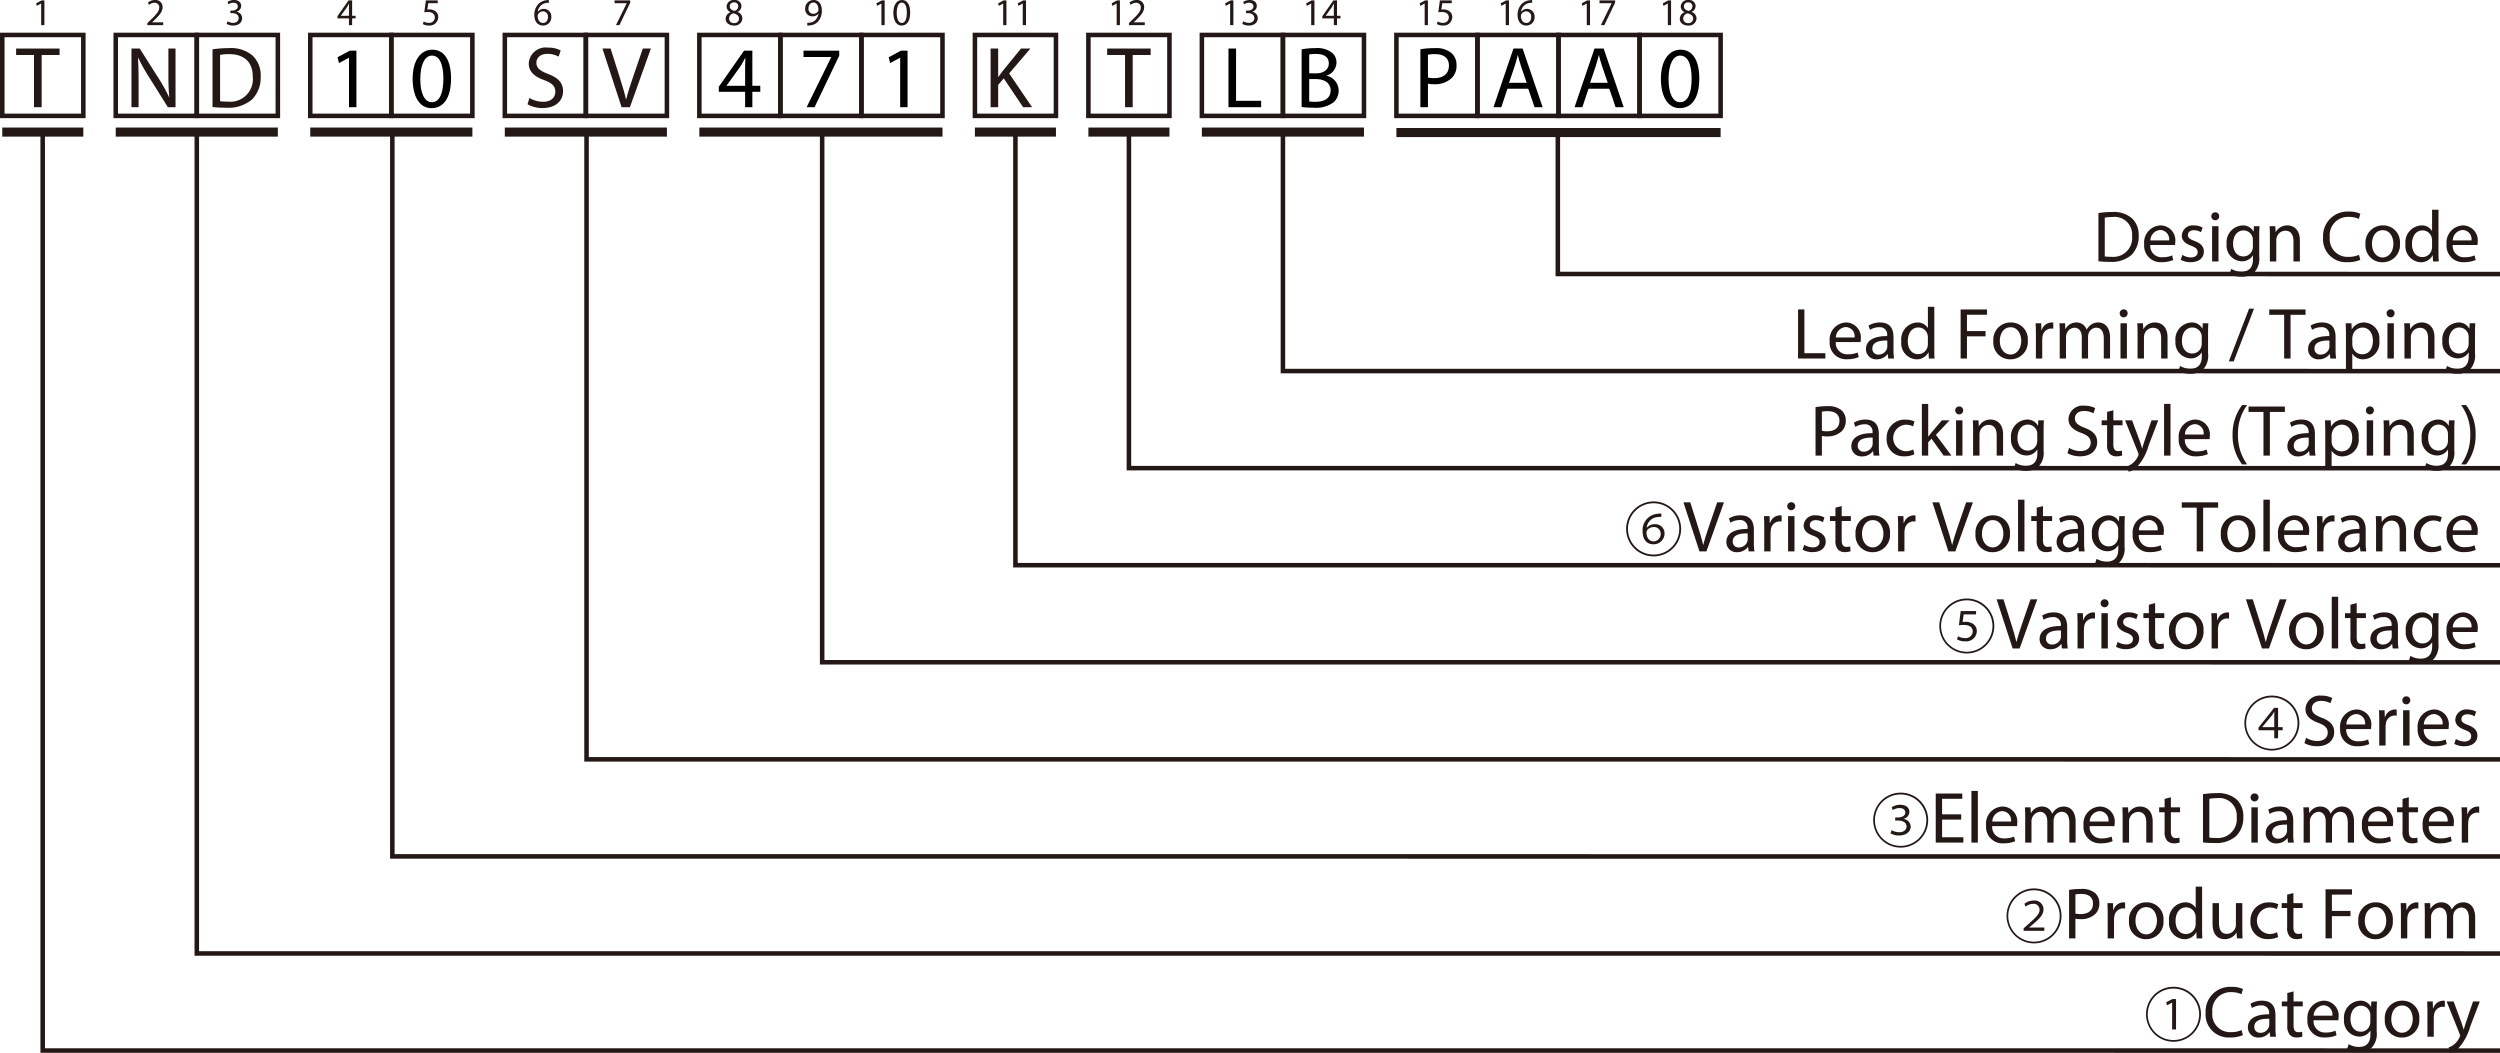 <svg id="レイヤー_1" data-name="レイヤー 1" xmlns="http://www.w3.org/2000/svg" viewBox="0 0 331.102 139.44">
  <defs>
    <style>
      .cls-1, .cls-3 {
        fill: none;
        stroke: #231815;
      }

      .cls-1 {
        stroke-width: 0.601px;
      }

      .cls-2 {
        fill: #231815;
      }

      .cls-3 {
        stroke-width: 1.201px;
      }
    </style>
  </defs>
  <title>SV-Series-parts-number-sys</title>
  <path class="cls-1" d="M5.654,18.384V140.021l325.448.009M26.064,18.445V127.165l305.038.009M51.962,18.445v95.868l279.14.009M77.682,18.445v83.01l253.42.009M108.887,18.445V88.599l222.216.009M134.485,18.445v57.299l196.617.009M149.515,18.445V62.888l181.587.012M169.912,18.445V50.033l161.19.009M206.32,18.445V37.177l124.782.009" transform="translate(0 -0.891)"/>
  <g>
    <path class="cls-2" d="M277.917,29.104a12.007,12.007,0,0,1,1.783-.135,3.719,3.719,0,0,1,2.633.81,2.992,2.992,0,0,1,.916,2.333,3.435,3.435,0,0,1-.936,2.527,4.003,4.003,0,0,1-2.873.935,13.505,13.505,0,0,1-1.523-.077Zm.839,5.748a5.292,5.292,0,0,0,.849.048,2.499,2.499,0,0,0,2.768-2.758,2.319,2.319,0,0,0-2.633-2.508,4.791,4.791,0,0,0-.983.087Z" transform="translate(0 -0.891)"/>
    <path class="cls-2" d="M284.788,33.338a1.495,1.495,0,0,0,1.601,1.62,3.073,3.073,0,0,0,1.292-.241l.145.607a3.773,3.773,0,0,1-1.553.29,2.168,2.168,0,0,1-2.295-2.354,2.266,2.266,0,0,1,2.189-2.517,1.978,1.978,0,0,1,1.929,2.199,3.152,3.152,0,0,1-.029.395Zm2.488-.607a1.209,1.209,0,0,0-1.177-1.379,1.406,1.406,0,0,0-1.302,1.379Z" transform="translate(0 -0.891)"/>
    <path class="cls-2" d="M289.034,34.649a2.224,2.224,0,0,0,1.119.338c.617,0,.906-.309.906-.694,0-.405-.241-.627-.868-.858-.839-.299-1.234-.762-1.234-1.321a1.44,1.44,0,0,1,1.61-1.369,2.334,2.334,0,0,1,1.148.289l-.213.617a1.813,1.813,0,0,0-.954-.27c-.502,0-.781.29-.781.637,0,.386.279.559.887.791.811.309,1.226.714,1.226,1.408,0,.819-.637,1.398-1.746,1.398a2.664,2.664,0,0,1-1.312-.318Z" transform="translate(0 -0.891)"/>
    <path class="cls-2" d="M293.917,29.539a.526.526,0,0,1-1.052,0,.517.517,0,0,1,.53-.53A.504.504,0,0,1,293.917,29.539Zm-.945,5.979V30.85h.849v4.667Z" transform="translate(0 -0.891)"/>
    <path class="cls-2" d="M299.252,30.85c-.02.337-.039.713-.039,1.283v2.71a2.683,2.683,0,0,1-.665,2.131,2.475,2.475,0,0,1-1.697.56,3.014,3.014,0,0,1-1.553-.386l.212-.646a2.629,2.629,0,0,0,1.37.367c.867,0,1.504-.453,1.504-1.63v-.52h-.02a1.664,1.664,0,0,1-1.484.781,2.086,2.086,0,0,1-1.987-2.275,2.24,2.24,0,0,1,2.103-2.479,1.551,1.551,0,0,1,1.456.81h.02l.038-.704Zm-.878,1.842a1.241,1.241,0,0,0-1.234-1.283c-.81,0-1.389.685-1.389,1.765,0,.916.463,1.678,1.379,1.678a1.24,1.24,0,0,0,1.177-.868,1.487,1.487,0,0,0,.067-.453Z" transform="translate(0 -0.891)"/>
    <path class="cls-2" d="M300.625,32.113c0-.482-.01-.877-.039-1.263h.753l.048.771h.02a1.716,1.716,0,0,1,1.543-.877c.646,0,1.648.386,1.648,1.986v2.787h-.849V32.827c0-.752-.279-1.379-1.08-1.379a1.206,1.206,0,0,0-1.138.868,1.233,1.233,0,0,0-.058.396v2.806h-.849Z" transform="translate(0 -0.891)"/>
    <path class="cls-2" d="M312.599,35.306a4.165,4.165,0,0,1-1.717.309,3.037,3.037,0,0,1-3.211-3.289,3.235,3.235,0,0,1,3.395-3.414,3.488,3.488,0,0,1,1.543.29l-.203.685a3.056,3.056,0,0,0-1.312-.27,2.417,2.417,0,0,0-2.536,2.681,2.363,2.363,0,0,0,2.498,2.613,3.366,3.366,0,0,0,1.369-.27Z" transform="translate(0 -0.891)"/>
    <path class="cls-2" d="M317.849,33.146a2.281,2.281,0,0,1-2.324,2.478,2.219,2.219,0,0,1-2.237-2.401,2.279,2.279,0,0,1,2.314-2.479A2.21,2.21,0,0,1,317.849,33.146Zm-3.703.048c0,1.022.588,1.794,1.418,1.794.81,0,1.417-.762,1.417-1.813,0-.791-.396-1.794-1.397-1.794C314.579,31.38,314.145,32.306,314.145,33.193Z" transform="translate(0 -0.891)"/>
    <path class="cls-2" d="M322.955,28.671V34.312c0,.415.009.887.038,1.206h-.762l-.039-.81h-.019a1.726,1.726,0,0,1-1.592.916,2.128,2.128,0,0,1-1.996-2.372,2.233,2.233,0,0,1,2.093-2.507,1.561,1.561,0,0,1,1.408.713h.02V28.671Zm-.849,4.079a1.478,1.478,0,0,0-.039-.357,1.248,1.248,0,0,0-1.225-.984c-.878,0-1.398.771-1.398,1.804,0,.945.463,1.726,1.379,1.726a1.275,1.275,0,0,0,1.244-1.013,1.456,1.456,0,0,0,.039-.366Z" transform="translate(0 -0.891)"/>
    <path class="cls-2" d="M324.839,33.338a1.495,1.495,0,0,0,1.601,1.62,3.073,3.073,0,0,0,1.292-.241l.145.607a3.773,3.773,0,0,1-1.553.29,2.168,2.168,0,0,1-2.295-2.354,2.266,2.266,0,0,1,2.189-2.517,1.978,1.978,0,0,1,1.929,2.199,3.152,3.152,0,0,1-.029.395Zm2.488-.607a1.209,1.209,0,0,0-1.177-1.379,1.406,1.406,0,0,0-1.302,1.379Z" transform="translate(0 -0.891)"/>
  </g>
  <g>
    <path class="cls-2" d="M238.136,41.873h.839V47.669h2.777v.704h-3.616Z" transform="translate(0 -0.891)"/>
    <path class="cls-2" d="M243.135,46.193a1.495,1.495,0,0,0,1.601,1.62,3.073,3.073,0,0,0,1.292-.241l.145.607a3.772,3.772,0,0,1-1.552.29,2.168,2.168,0,0,1-2.296-2.354,2.266,2.266,0,0,1,2.189-2.517,1.978,1.978,0,0,1,1.929,2.199,3.152,3.152,0,0,1-.029.395Zm2.487-.607A1.208,1.208,0,0,0,244.446,44.207a1.406,1.406,0,0,0-1.302,1.379Z" transform="translate(0 -0.891)"/>
    <path class="cls-2" d="M250.081,48.373l-.067-.588h-.028a1.738,1.738,0,0,1-1.428.694,1.329,1.329,0,0,1-1.427-1.34c0-1.128,1.003-1.746,2.806-1.736v-.096a.962.962,0,0,0-1.061-1.08,2.328,2.328,0,0,0-1.215.347l-.193-.559a2.899,2.899,0,0,1,1.533-.415c1.428,0,1.774.974,1.774,1.909v1.746a6.601,6.601,0,0,0,.077,1.119Zm-.125-2.382c-.926-.02-1.977.145-1.977,1.051a.751.751,0,0,0,.8.811,1.163,1.163,0,0,0,1.129-.781.907.907,0,0,0,.048-.27Z" transform="translate(0 -0.891)"/>
    <path class="cls-2" d="M256.18,41.526v5.641c0,.415.009.887.038,1.206H255.456l-.039-.81h-.019a1.726,1.726,0,0,1-1.592.916,2.128,2.128,0,0,1-1.996-2.372,2.233,2.233,0,0,1,2.093-2.507,1.561,1.561,0,0,1,1.408.713h.02V41.526Zm-.849,4.079a1.479,1.479,0,0,0-.039-.357,1.248,1.248,0,0,0-1.225-.984c-.878,0-1.398.771-1.398,1.804,0,.945.463,1.726,1.379,1.726a1.275,1.275,0,0,0,1.244-1.013,1.456,1.456,0,0,0,.039-.366Z" transform="translate(0 -0.891)"/>
    <path class="cls-2" d="M259.667,41.873h3.5v.704h-2.661V44.737h2.459v.694h-2.459v2.941h-.839Z" transform="translate(0 -0.891)"/>
    <path class="cls-2" d="M268.561,46.001a2.281,2.281,0,0,1-2.324,2.478,2.219,2.219,0,0,1-2.237-2.401,2.279,2.279,0,0,1,2.314-2.479A2.21,2.21,0,0,1,268.561,46.001Zm-3.703.048c0,1.022.588,1.794,1.418,1.794.81,0,1.417-.762,1.417-1.813,0-.791-.396-1.794-1.397-1.794C265.292,44.236,264.858,45.162,264.858,46.049Z" transform="translate(0 -0.891)"/>
    <path class="cls-2" d="M269.636,45.162c0-.549-.01-1.022-.039-1.456h.743l.028.916h.039a1.4,1.4,0,0,1,1.292-1.022.928.928,0,0,1,.241.029v.8a1.291,1.291,0,0,0-.289-.029,1.192,1.192,0,0,0-1.139,1.09,2.47,2.47,0,0,0-.038.395v2.488h-.839Z" transform="translate(0 -0.891)"/>
    <path class="cls-2" d="M272.792,44.969c0-.482-.01-.877-.039-1.263h.743l.038.752h.029a1.608,1.608,0,0,1,1.466-.858,1.38,1.38,0,0,1,1.321.936H276.37a1.916,1.916,0,0,1,.521-.608,1.592,1.592,0,0,1,1.031-.328c.617,0,1.534.405,1.534,2.025v2.749h-.83V45.73c0-.896-.328-1.437-1.013-1.437a1.099,1.099,0,0,0-1.003.771,1.413,1.413,0,0,0-.067.424v2.883h-.829V45.576c0-.742-.328-1.282-.974-1.282a1.16,1.16,0,0,0-1.052.849,1.176,1.176,0,0,0-.067.415v2.816h-.829Z" transform="translate(0 -0.891)"/>
    <path class="cls-2" d="M281.786,42.394a.526.526,0,0,1-1.052,0,.517.517,0,0,1,.53-.53A.504.504,0,0,1,281.786,42.394Zm-.945,5.979V43.706h.849v4.667Z" transform="translate(0 -0.891)"/>
    <path class="cls-2" d="M283.1,44.969c0-.482-.01-.877-.039-1.263h.753l.048.771h.02a1.716,1.716,0,0,1,1.543-.877c.646,0,1.648.386,1.648,1.986v2.787h-.849V45.683c0-.752-.279-1.379-1.08-1.379a1.206,1.206,0,0,0-1.138.868,1.233,1.233,0,0,0-.058.396v2.806h-.849Z" transform="translate(0 -0.891)"/>
    <path class="cls-2" d="M292.477,43.706c-.02.337-.039.713-.039,1.283v2.71a2.683,2.683,0,0,1-.665,2.131,2.475,2.475,0,0,1-1.697.56,3.014,3.014,0,0,1-1.553-.386l.212-.646a2.628,2.628,0,0,0,1.369.367c.868,0,1.505-.453,1.505-1.63v-.521h-.02a1.665,1.665,0,0,1-1.485.781,2.087,2.087,0,0,1-1.986-2.275,2.24,2.24,0,0,1,2.103-2.479,1.552,1.552,0,0,1,1.456.81h.02l.038-.704Zm-.878,1.842a1.241,1.241,0,0,0-1.234-1.283c-.81,0-1.389.685-1.389,1.765,0,.916.463,1.678,1.379,1.678a1.241,1.241,0,0,0,1.177-.868,1.487,1.487,0,0,0,.067-.453Z" transform="translate(0 -0.891)"/>
    <path class="cls-2" d="M295.183,48.759l2.69-6.992h.656l-2.7,6.992Z" transform="translate(0 -0.891)"/>
    <path class="cls-2" d="M302.517,42.587H300.539v-.714h4.812v.714h-1.987v5.786h-.848Z" transform="translate(0 -0.891)"/>
    <path class="cls-2" d="M308.633,48.373l-.067-.588H308.537a1.74,1.74,0,0,1-1.428.694,1.329,1.329,0,0,1-1.427-1.34c0-1.128,1.003-1.746,2.806-1.736v-.096a.962.962,0,0,0-1.061-1.08,2.326,2.326,0,0,0-1.215.347l-.193-.559a2.899,2.899,0,0,1,1.533-.415c1.428,0,1.774.974,1.774,1.909v1.746a6.601,6.601,0,0,0,.077,1.119Zm-.125-2.382c-.926-.02-1.977.145-1.977,1.051a.751.751,0,0,0,.8.811,1.163,1.163,0,0,0,1.129-.781.907.907,0,0,0,.048-.27Z" transform="translate(0 -0.891)"/>
    <path class="cls-2" d="M310.701,45.229c0-.598-.02-1.08-.039-1.524h.763l.038.8h.02a1.834,1.834,0,0,1,1.658-.906,2.114,2.114,0,0,1,1.978,2.372A2.209,2.209,0,0,1,312.996,48.479a1.636,1.636,0,0,1-1.437-.733h-.02v2.536h-.839Zm.839,1.244a1.886,1.886,0,0,0,.039.347,1.309,1.309,0,0,0,1.272.993c.896,0,1.418-.732,1.418-1.803,0-.935-.492-1.736-1.389-1.736a1.355,1.355,0,0,0-1.283,1.051,1.403,1.403,0,0,0-.058.347Z" transform="translate(0 -0.891)"/>
    <path class="cls-2" d="M317.138,42.394a.526.526,0,0,1-1.052,0,.517.517,0,0,1,.53-.53A.504.504,0,0,1,317.138,42.394Zm-.945,5.979V43.706h.849v4.667Z" transform="translate(0 -0.891)"/>
    <path class="cls-2" d="M318.45,44.969c0-.482-.01-.877-.039-1.263h.753l.048.771h.02a1.716,1.716,0,0,1,1.543-.877c.646,0,1.648.386,1.648,1.986v2.787h-.849V45.683c0-.752-.279-1.379-1.08-1.379a1.206,1.206,0,0,0-1.138.868,1.232,1.232,0,0,0-.058.396v2.806h-.849Z" transform="translate(0 -0.891)"/>
    <path class="cls-2" d="M327.828,43.706c-.02.337-.039.713-.039,1.283v2.71a2.683,2.683,0,0,1-.665,2.131,2.475,2.475,0,0,1-1.697.56,3.014,3.014,0,0,1-1.553-.386l.212-.646a2.629,2.629,0,0,0,1.37.367c.867,0,1.504-.453,1.504-1.63v-.521h-.02a1.664,1.664,0,0,1-1.484.781,2.086,2.086,0,0,1-1.987-2.275,2.24,2.24,0,0,1,2.103-2.479,1.551,1.551,0,0,1,1.456.81h.02l.038-.704Zm-.878,1.842a1.241,1.241,0,0,0-1.234-1.283c-.81,0-1.389.685-1.389,1.765,0,.916.463,1.678,1.379,1.678a1.24,1.24,0,0,0,1.177-.868,1.487,1.487,0,0,0,.067-.453Z" transform="translate(0 -0.891)"/>
  </g>
  <g>
    <path class="cls-2" d="M240.452,54.808a9.75,9.75,0,0,1,1.611-.125,2.67,2.67,0,0,1,1.822.54A1.749,1.749,0,0,1,244.455,56.582a1.912,1.912,0,0,1-.502,1.389,2.692,2.692,0,0,1-1.986.714,2.903,2.903,0,0,1-.675-.058v2.604h-.84Zm.84,3.134a2.799,2.799,0,0,0,.694.068c1.013,0,1.63-.492,1.63-1.389,0-.858-.608-1.273-1.534-1.273a3.508,3.508,0,0,0-.79.068Z" transform="translate(0 -0.891)"/>
    <path class="cls-2" d="M248.142,61.23l-.067-.588h-.028a1.74,1.74,0,0,1-1.428.694,1.329,1.329,0,0,1-1.427-1.34c0-1.128,1.003-1.746,2.806-1.736v-.096a.962.962,0,0,0-1.061-1.08,2.326,2.326,0,0,0-1.215.347l-.193-.559a2.899,2.899,0,0,1,1.533-.415c1.428,0,1.774.974,1.774,1.909v1.746a6.599,6.599,0,0,0,.077,1.119Zm-.125-2.382c-.926-.02-1.977.145-1.977,1.051a.751.751,0,0,0,.8.811,1.163,1.163,0,0,0,1.129-.781.907.907,0,0,0,.048-.27Z" transform="translate(0 -0.891)"/>
    <path class="cls-2" d="M253.537,61.057a3.118,3.118,0,0,1-1.341.271,2.218,2.218,0,0,1-2.324-2.382,2.372,2.372,0,0,1,2.508-2.478,2.832,2.832,0,0,1,1.176.241l-.192.656a1.966,1.966,0,0,0-.983-.222,1.76,1.76,0,0,0-.029,3.51,2.415,2.415,0,0,0,1.042-.231Z" transform="translate(0 -0.891)"/>
    <path class="cls-2" d="M255.372,58.704h.02c.115-.164.279-.367.414-.531L257.176,56.563h1.021l-1.803,1.919,2.054,2.749h-1.031l-1.611-2.237-.434.482v1.755h-.839V54.384h.839Z" transform="translate(0 -0.891)"/>
    <path class="cls-2" d="M260.005,55.251a.526.526,0,0,1-1.052,0,.517.517,0,0,1,.53-.53A.504.504,0,0,1,260.005,55.251Zm-.945,5.979V56.563h.849v4.667Z" transform="translate(0 -0.891)"/>
    <path class="cls-2" d="M261.318,57.826c0-.482-.01-.877-.039-1.263h.753l.048.771h.02a1.716,1.716,0,0,1,1.543-.877c.646,0,1.648.386,1.648,1.986v2.787h-.849V58.54c0-.752-.279-1.379-1.08-1.379a1.206,1.206,0,0,0-1.138.868,1.233,1.233,0,0,0-.058.396v2.806h-.849Z" transform="translate(0 -0.891)"/>
    <path class="cls-2" d="M270.696,56.563c-.02.337-.039.713-.039,1.283v2.71a2.683,2.683,0,0,1-.665,2.131,2.475,2.475,0,0,1-1.697.56,3.014,3.014,0,0,1-1.553-.386l.212-.646a2.628,2.628,0,0,0,1.369.367c.868,0,1.505-.453,1.505-1.63v-.52h-.02a1.665,1.665,0,0,1-1.485.781,2.087,2.087,0,0,1-1.986-2.275,2.24,2.24,0,0,1,2.103-2.479,1.552,1.552,0,0,1,1.456.81h.02l.038-.704Zm-.878,1.842a1.241,1.241,0,0,0-1.234-1.283c-.81,0-1.389.685-1.389,1.765,0,.916.463,1.678,1.379,1.678a1.241,1.241,0,0,0,1.177-.868,1.487,1.487,0,0,0,.067-.453Z" transform="translate(0 -0.891)"/>
    <path class="cls-2" d="M274.028,60.208a2.972,2.972,0,0,0,1.504.425c.858,0,1.36-.454,1.36-1.109,0-.607-.348-.955-1.225-1.292-1.062-.376-1.717-.926-1.717-1.842a1.872,1.872,0,0,1,2.103-1.765,2.95,2.95,0,0,1,1.437.318l-.231.685a2.589,2.589,0,0,0-1.234-.309c-.887,0-1.225.531-1.225.974,0,.607.396.906,1.292,1.254,1.1.424,1.659.955,1.659,1.909,0,1.003-.743,1.871-2.276,1.871a3.355,3.355,0,0,1-1.658-.415Z" transform="translate(0 -0.891)"/>
    <path class="cls-2" d="M279.895,55.223V56.563h1.215v.646h-1.215v2.517c0,.579.164.907.636.907a1.897,1.897,0,0,0,.492-.058l.038.636a2.062,2.062,0,0,1-.752.116,1.177,1.177,0,0,1-.916-.357,1.729,1.729,0,0,1-.328-1.215V57.209h-.723v-.646h.723V55.444Z" transform="translate(0 -0.891)"/>
    <path class="cls-2" d="M282.376,56.563l1.022,2.758c.105.309.222.675.299.955h.019c.087-.28.184-.637.3-.974l.926-2.739h.896l-1.272,3.327a7.11,7.11,0,0,1-1.602,2.922,2.295,2.295,0,0,1-1.041.55l-.213-.714a2.244,2.244,0,0,0,.743-.415,2.578,2.578,0,0,0,.714-.945.619.619,0,0,0,.067-.202.75.75,0,0,0-.058-.222L281.45,56.563Z" transform="translate(0 -0.891)"/>
    <path class="cls-2" d="M286.613,54.384h.849v6.847h-.849Z" transform="translate(0 -0.891)"/>
    <path class="cls-2" d="M289.363,59.051a1.495,1.495,0,0,0,1.601,1.62,3.073,3.073,0,0,0,1.292-.241l.145.607a3.772,3.772,0,0,1-1.552.29,2.168,2.168,0,0,1-2.296-2.354,2.266,2.266,0,0,1,2.189-2.517,1.978,1.978,0,0,1,1.929,2.199,3.154,3.154,0,0,1-.029.395Zm2.487-.607a1.208,1.208,0,0,0-1.176-1.379,1.406,1.406,0,0,0-1.302,1.379Z" transform="translate(0 -0.891)"/>
    <path class="cls-2" d="M297.614,54.538a6.357,6.357,0,0,0-1.215,3.944,6.5,6.5,0,0,0,1.215,3.916h-.665a6.23,6.23,0,0,1-1.264-3.916,6.358,6.358,0,0,1,1.264-3.944Z" transform="translate(0 -0.891)"/>
    <path class="cls-2" d="M299.776,55.444h-1.978v-.714h4.812v.714h-1.987v5.786h-.848Z" transform="translate(0 -0.891)"/>
    <path class="cls-2" d="M305.893,61.23l-.067-.588h-.028a1.738,1.738,0,0,1-1.428.694,1.329,1.329,0,0,1-1.427-1.34c0-1.128,1.003-1.746,2.806-1.736v-.096a.962.962,0,0,0-1.061-1.08,2.328,2.328,0,0,0-1.215.347l-.193-.559a2.899,2.899,0,0,1,1.533-.415c1.428,0,1.774.974,1.774,1.909v1.746a6.601,6.601,0,0,0,.077,1.119Zm-.125-2.382c-.926-.02-1.977.145-1.977,1.051a.751.751,0,0,0,.8.811,1.163,1.163,0,0,0,1.129-.781.907.907,0,0,0,.048-.27Z" transform="translate(0 -0.891)"/>
    <path class="cls-2" d="M307.961,58.087c0-.598-.02-1.08-.039-1.524h.763l.038.8h.02a1.834,1.834,0,0,1,1.658-.906,2.114,2.114,0,0,1,1.978,2.372,2.209,2.209,0,0,1-2.122,2.507,1.636,1.636,0,0,1-1.437-.733h-.02v2.536h-.839Zm.839,1.244a1.886,1.886,0,0,0,.039.347,1.309,1.309,0,0,0,1.272.993c.896,0,1.418-.732,1.418-1.803,0-.935-.492-1.736-1.389-1.736a1.355,1.355,0,0,0-1.283,1.051,1.403,1.403,0,0,0-.058.347Z" transform="translate(0 -0.891)"/>
    <path class="cls-2" d="M314.397,55.251a.526.526,0,0,1-1.052,0,.517.517,0,0,1,.53-.53A.504.504,0,0,1,314.397,55.251Zm-.945,5.979V56.563h.849v4.667Z" transform="translate(0 -0.891)"/>
    <path class="cls-2" d="M315.711,57.826c0-.482-.01-.877-.039-1.263h.753l.048.771h.02a1.716,1.716,0,0,1,1.543-.877c.646,0,1.648.386,1.648,1.986v2.787h-.849V58.54c0-.752-.279-1.379-1.08-1.379a1.206,1.206,0,0,0-1.138.868,1.233,1.233,0,0,0-.058.396v2.806h-.849Z" transform="translate(0 -0.891)"/>
    <path class="cls-2" d="M325.089,56.563c-.02.337-.039.713-.039,1.283v2.71a2.683,2.683,0,0,1-.665,2.131,2.475,2.475,0,0,1-1.697.56,3.014,3.014,0,0,1-1.553-.386l.212-.646a2.628,2.628,0,0,0,1.369.367c.868,0,1.505-.453,1.505-1.63v-.52h-.02a1.665,1.665,0,0,1-1.485.781,2.087,2.087,0,0,1-1.986-2.275A2.24,2.24,0,0,1,322.832,56.457a1.552,1.552,0,0,1,1.456.81h.02l.038-.704Zm-.878,1.842a1.241,1.241,0,0,0-1.234-1.283c-.81,0-1.389.685-1.389,1.765,0,.916.463,1.678,1.379,1.678a1.241,1.241,0,0,0,1.177-.868,1.487,1.487,0,0,0,.067-.453Z" transform="translate(0 -0.891)"/>
    <path class="cls-2" d="M325.95,62.397a6.522,6.522,0,0,0,1.216-3.944,6.386,6.386,0,0,0-1.216-3.915h.656a6.141,6.141,0,0,1,1.264,3.925,6.26,6.26,0,0,1-1.264,3.935Z" transform="translate(0 -0.891)"/>
  </g>
  <g>
    <path class="cls-2" d="M219.007,74.581a3.64,3.64,0,1,1,3.64-3.64A3.638,3.638,0,0,1,219.007,74.581Zm-3.397-3.64a3.397,3.397,0,1,0,3.397-3.397A3.394,3.394,0,0,0,215.609,70.941Zm4.423-1.589a.849.849,0,0,0-.141-.008,2.183,2.183,0,0,0-.368.031,1.561,1.561,0,0,0-1.433,1.409l.023-.008a1.338,1.338,0,0,1,1.072-.461,1.211,1.211,0,0,1,1.269,1.229,1.44,1.44,0,0,1-1.487,1.432c-.791,0-1.417-.548-1.417-1.699a2.164,2.164,0,0,1,1.887-2.333,3.56,3.56,0,0,1,.595-.039Zm-.094,2.208a.87.87,0,0,0-.885-.869c-.478,0-.994.305-.994.712,0,.415.164,1.189.971,1.189A.966.966,0,0,0,219.938,71.56Z" transform="translate(0 -0.891)"/>
    <path class="cls-2" d="M225.076,73.916l-2.122-6.5h.907l1.013,3.202c.279.877.521,1.668.694,2.43h.019c.184-.752.453-1.572.743-2.42l1.099-3.211h.897l-2.324,6.5Z" transform="translate(0 -0.891)"/>
    <path class="cls-2" d="M231.59,73.916l-.067-.588h-.028a1.741,1.741,0,0,1-1.428.694,1.33,1.33,0,0,1-1.427-1.341c0-1.128,1.003-1.746,2.806-1.736v-.096a.962.962,0,0,0-1.061-1.08,2.326,2.326,0,0,0-1.215.347l-.193-.559a2.899,2.899,0,0,1,1.533-.415c1.428,0,1.774.974,1.774,1.909v1.746a6.598,6.598,0,0,0,.077,1.118Zm-.125-2.382c-.926-.02-1.977.145-1.977,1.051a.751.751,0,0,0,.8.811,1.163,1.163,0,0,0,1.129-.781.907.907,0,0,0,.048-.271Z" transform="translate(0 -0.891)"/>
    <path class="cls-2" d="M233.657,70.705c0-.549-.01-1.022-.039-1.456h.743l.028.916h.039a1.4,1.4,0,0,1,1.292-1.022.928.928,0,0,1,.241.029v.8a1.291,1.291,0,0,0-.289-.029,1.192,1.192,0,0,0-1.139,1.09,2.469,2.469,0,0,0-.038.395V73.916h-.839Z" transform="translate(0 -0.891)"/>
    <path class="cls-2" d="M237.759,67.937a.526.526,0,0,1-1.052,0,.517.517,0,0,1,.53-.53A.504.504,0,0,1,237.759,67.937Zm-.945,5.979V69.249h.849V73.916Z" transform="translate(0 -0.891)"/>
    <path class="cls-2" d="M238.955,73.048a2.224,2.224,0,0,0,1.119.338c.617,0,.906-.309.906-.694,0-.405-.241-.627-.868-.858-.839-.299-1.234-.762-1.234-1.321a1.44,1.44,0,0,1,1.611-1.369,2.333,2.333,0,0,1,1.147.289l-.213.617a1.813,1.813,0,0,0-.954-.27c-.502,0-.781.29-.781.637,0,.386.279.559.887.791.811.309,1.225.714,1.225,1.408,0,.819-.636,1.398-1.745,1.398a2.669,2.669,0,0,1-1.312-.318Z" transform="translate(0 -0.891)"/>
    <path class="cls-2" d="M243.916,67.908v1.34h1.215v.646h-1.215v2.517c0,.579.163.907.636.907a1.917,1.917,0,0,0,.492-.058l.039.636a2.082,2.082,0,0,1-.753.116,1.175,1.175,0,0,1-.916-.357,1.726,1.726,0,0,1-.328-1.215v-2.546h-.723v-.646h.723V68.13Z" transform="translate(0 -0.891)"/>
    <path class="cls-2" d="M250.311,71.544a2.281,2.281,0,0,1-2.324,2.479,2.219,2.219,0,0,1-2.237-2.401,2.279,2.279,0,0,1,2.314-2.479A2.21,2.21,0,0,1,250.311,71.544Zm-3.703.048c0,1.022.588,1.794,1.418,1.794.81,0,1.417-.762,1.417-1.813,0-.791-.396-1.794-1.397-1.794C247.042,69.779,246.608,70.705,246.608,71.592Z" transform="translate(0 -0.891)"/>
    <path class="cls-2" d="M251.387,70.705c0-.549-.01-1.022-.039-1.456h.743l.028.916h.039a1.401,1.401,0,0,1,1.292-1.022.928.928,0,0,1,.241.029v.8a1.291,1.291,0,0,0-.289-.029,1.189,1.189,0,0,0-1.138,1.09,2.357,2.357,0,0,0-.039.395V73.916h-.839Z" transform="translate(0 -0.891)"/>
    <path class="cls-2" d="M258.044,73.916l-2.121-6.5h.906l1.013,3.202c.279.877.521,1.668.694,2.43h.019c.184-.752.454-1.572.743-2.42l1.1-3.211h.896l-2.324,6.5Z" transform="translate(0 -0.891)"/>
    <path class="cls-2" d="M266.197,71.544a2.281,2.281,0,0,1-2.324,2.479,2.219,2.219,0,0,1-2.237-2.401,2.279,2.279,0,0,1,2.314-2.479A2.21,2.21,0,0,1,266.197,71.544Zm-3.703.048c0,1.022.589,1.794,1.418,1.794.81,0,1.417-.762,1.417-1.813,0-.791-.395-1.794-1.398-1.794C262.929,69.779,262.494,70.705,262.494,71.592Z" transform="translate(0 -0.891)"/>
    <path class="cls-2" d="M267.271,67.069H268.12V73.916h-.849Z" transform="translate(0 -0.891)"/>
    <path class="cls-2" d="M270.572,67.908v1.34H271.787v.646h-1.215v2.517c0,.579.163.907.636.907a1.917,1.917,0,0,0,.492-.058l.039.636a2.082,2.082,0,0,1-.753.116,1.175,1.175,0,0,1-.916-.357,1.726,1.726,0,0,1-.328-1.215v-2.546h-.723v-.646h.723V68.13Z" transform="translate(0 -0.891)"/>
    <path class="cls-2" d="M275.328,73.916l-.067-.588h-.028a1.741,1.741,0,0,1-1.428.694,1.33,1.33,0,0,1-1.427-1.341c0-1.128,1.003-1.746,2.806-1.736v-.096a.962.962,0,0,0-1.061-1.08,2.326,2.326,0,0,0-1.215.347l-.193-.559a2.899,2.899,0,0,1,1.533-.415c1.428,0,1.774.974,1.774,1.909v1.746a6.598,6.598,0,0,0,.077,1.118Zm-.125-2.382c-.926-.02-1.977.145-1.977,1.051a.751.751,0,0,0,.8.811,1.163,1.163,0,0,0,1.129-.781.907.907,0,0,0,.048-.271Z" transform="translate(0 -0.891)"/>
    <path class="cls-2" d="M281.417,69.249c-.02.337-.039.713-.039,1.283v2.71a2.684,2.684,0,0,1-.665,2.131,2.472,2.472,0,0,1-1.697.56,3.01,3.01,0,0,1-1.553-.386l.212-.646a2.627,2.627,0,0,0,1.369.367c.868,0,1.505-.454,1.505-1.63v-.521h-.02a1.664,1.664,0,0,1-1.485.781,2.087,2.087,0,0,1-1.986-2.275,2.24,2.24,0,0,1,2.103-2.479,1.552,1.552,0,0,1,1.456.81h.02l.038-.704Zm-.878,1.842a1.241,1.241,0,0,0-1.234-1.283c-.81,0-1.389.685-1.389,1.765,0,.917.463,1.678,1.379,1.678a1.242,1.242,0,0,0,1.177-.868,1.487,1.487,0,0,0,.067-.453Z" transform="translate(0 -0.891)"/>
    <path class="cls-2" d="M283.264,71.736a1.495,1.495,0,0,0,1.601,1.62,3.056,3.056,0,0,0,1.292-.241l.145.608a3.781,3.781,0,0,1-1.552.289,2.168,2.168,0,0,1-2.296-2.354,2.266,2.266,0,0,1,2.189-2.517,1.978,1.978,0,0,1,1.929,2.199,3.154,3.154,0,0,1-.029.395Zm2.487-.607A1.208,1.208,0,0,0,284.575,69.75a1.406,1.406,0,0,0-1.302,1.379Z" transform="translate(0 -0.891)"/>
    <path class="cls-2" d="M290.934,68.13h-1.977V67.416h4.812v.714H291.784V73.916h-.85Z" transform="translate(0 -0.891)"/>
    <path class="cls-2" d="M298.691,71.544a2.281,2.281,0,0,1-2.324,2.479,2.219,2.219,0,0,1-2.237-2.401,2.279,2.279,0,0,1,2.314-2.479A2.21,2.21,0,0,1,298.691,71.544Zm-3.703.048c0,1.022.589,1.794,1.418,1.794.81,0,1.417-.762,1.417-1.813,0-.791-.395-1.794-1.398-1.794C295.423,69.779,294.988,70.705,294.988,71.592Z" transform="translate(0 -0.891)"/>
    <path class="cls-2" d="M299.767,67.069h.849V73.916h-.849Z" transform="translate(0 -0.891)"/>
    <path class="cls-2" d="M302.517,71.736a1.495,1.495,0,0,0,1.601,1.62,3.057,3.057,0,0,0,1.292-.241l.145.608a3.783,3.783,0,0,1-1.553.289,2.168,2.168,0,0,1-2.295-2.354,2.266,2.266,0,0,1,2.189-2.517,1.978,1.978,0,0,1,1.929,2.199,3.154,3.154,0,0,1-.029.395Zm2.488-.607A1.209,1.209,0,0,0,303.828,69.75a1.406,1.406,0,0,0-1.302,1.379Z" transform="translate(0 -0.891)"/>
    <path class="cls-2" d="M306.879,70.705c0-.549-.01-1.022-.039-1.456h.743l.028.916h.039a1.401,1.401,0,0,1,1.292-1.022.928.928,0,0,1,.241.029v.8a1.291,1.291,0,0,0-.289-.029,1.189,1.189,0,0,0-1.138,1.09,2.357,2.357,0,0,0-.039.395V73.916h-.839Z" transform="translate(0 -0.891)"/>
    <path class="cls-2" d="M312.619,73.916l-.067-.588h-.028a1.741,1.741,0,0,1-1.428.694,1.33,1.33,0,0,1-1.427-1.341c0-1.128,1.003-1.746,2.806-1.736v-.096a.962.962,0,0,0-1.061-1.08,2.326,2.326,0,0,0-1.215.347l-.193-.559a2.899,2.899,0,0,1,1.533-.415c1.428,0,1.774.974,1.774,1.909v1.746a6.597,6.597,0,0,0,.077,1.118Zm-.125-2.382c-.926-.02-1.977.145-1.977,1.051a.751.751,0,0,0,.8.811,1.163,1.163,0,0,0,1.129-.781.907.907,0,0,0,.048-.271Z" transform="translate(0 -0.891)"/>
    <path class="cls-2" d="M314.687,70.512c0-.482-.01-.877-.039-1.263h.753l.048.771h.02a1.716,1.716,0,0,1,1.543-.877c.646,0,1.648.386,1.648,1.986V73.916h-.849V71.226c0-.752-.279-1.379-1.08-1.379a1.206,1.206,0,0,0-1.138.868,1.232,1.232,0,0,0-.058.396V73.916h-.849Z" transform="translate(0 -0.891)"/>
    <path class="cls-2" d="M323.37,73.742a3.118,3.118,0,0,1-1.341.271,2.218,2.218,0,0,1-2.324-2.382,2.371,2.371,0,0,1,2.508-2.478,2.844,2.844,0,0,1,1.177.241l-.193.656a1.966,1.966,0,0,0-.983-.222,1.759,1.759,0,0,0-.029,3.51,2.424,2.424,0,0,0,1.042-.23Z" transform="translate(0 -0.891)"/>
    <path class="cls-2" d="M324.84,71.736a1.495,1.495,0,0,0,1.601,1.62,3.056,3.056,0,0,0,1.292-.241l.145.608a3.781,3.781,0,0,1-1.552.289,2.168,2.168,0,0,1-2.296-2.354,2.266,2.266,0,0,1,2.189-2.517,1.978,1.978,0,0,1,1.929,2.199,3.152,3.152,0,0,1-.029.395Zm2.487-.607A1.208,1.208,0,0,0,326.151,69.75a1.406,1.406,0,0,0-1.302,1.379Z" transform="translate(0 -0.891)"/>
  </g>
  <g>
    <path class="cls-2" d="M260.481,87.437a3.64,3.64,0,1,1,3.646-3.64A3.642,3.642,0,0,1,260.481,87.437Zm-3.404-3.64a3.404,3.404,0,1,0,3.404-3.397A3.398,3.398,0,0,0,257.077,83.797Zm4.636-1.534h-1.64l-.149,1.018a1.848,1.848,0,0,1,.393-.039c.784,0,1.498.423,1.498,1.244a1.412,1.412,0,0,1-1.545,1.347,2.161,2.161,0,0,1-1.083-.266l.134-.407a1.96,1.96,0,0,0,.949.242.931.931,0,0,0,1.004-.837c0-.524-.33-.908-1.2-.908a4.381,4.381,0,0,0-.636.055l.235-1.887h2.04Z" transform="translate(0 -0.891)"/>
    <path class="cls-2" d="M266.559,86.771l-2.125-6.5h.907l1.015,3.202c.28.877.521,1.668.695,2.43h.02c.184-.752.454-1.571.743-2.42l1.102-3.212h.898l-2.328,6.5Z" transform="translate(0 -0.891)"/>
    <path class="cls-2" d="M273.083,86.771l-.068-.588h-.028a1.744,1.744,0,0,1-1.43.694,1.332,1.332,0,0,1-1.43-1.341c0-1.128,1.005-1.745,2.811-1.735v-.097a.962.962,0,0,0-1.062-1.08,2.333,2.333,0,0,0-1.217.347l-.193-.559a2.906,2.906,0,0,1,1.536-.415c1.43,0,1.777.974,1.777,1.909v1.746a6.598,6.598,0,0,0,.077,1.118Zm-.126-2.382c-.927-.02-1.98.145-1.98,1.051a.751.751,0,0,0,.801.811,1.164,1.164,0,0,0,1.131-.781.907.907,0,0,0,.048-.271Z" transform="translate(0 -0.891)"/>
    <path class="cls-2" d="M275.152,83.561c0-.55-.01-1.022-.039-1.456h.744l.029.916h.038a1.403,1.403,0,0,1,1.295-1.022.951.951,0,0,1,.241.028v.801a1.264,1.264,0,0,0-.29-.029,1.193,1.193,0,0,0-1.14,1.09,2.373,2.373,0,0,0-.038.396v2.488h-.841Z" transform="translate(0 -0.891)"/>
    <path class="cls-2" d="M279.26,80.792a.526.526,0,0,1-1.053,0,.518.518,0,0,1,.531-.53A.504.504,0,0,1,279.26,80.792Zm-.946,5.979v-4.667h.85v4.667Z" transform="translate(0 -0.891)"/>
    <path class="cls-2" d="M280.459,85.903a2.229,2.229,0,0,0,1.121.338c.618,0,.907-.309.907-.694,0-.405-.241-.627-.869-.858-.84-.299-1.236-.762-1.236-1.321a1.441,1.441,0,0,1,1.613-1.369,2.335,2.335,0,0,1,1.149.289l-.213.617a1.826,1.826,0,0,0-.956-.27c-.502,0-.782.289-.782.636,0,.386.28.56.889.791.812.309,1.227.714,1.227,1.408,0,.819-.638,1.398-1.748,1.398a2.674,2.674,0,0,1-1.313-.318Z" transform="translate(0 -0.891)"/>
    <path class="cls-2" d="M285.426,80.764v1.341h1.218V82.75H285.426v2.517c0,.579.165.907.638.907a1.926,1.926,0,0,0,.493-.058l.038.636a2.082,2.082,0,0,1-.753.116,1.18,1.18,0,0,1-.918-.357,1.726,1.726,0,0,1-.328-1.215V82.75H283.871v-.646h.725V80.985Z" transform="translate(0 -0.891)"/>
    <path class="cls-2" d="M291.833,84.399a2.283,2.283,0,0,1-2.328,2.479,2.221,2.221,0,0,1-2.24-2.401,2.281,2.281,0,0,1,2.318-2.479A2.212,2.212,0,0,1,291.833,84.399Zm-3.709.048c0,1.022.589,1.794,1.42,1.794.812,0,1.42-.762,1.42-1.813,0-.79-.396-1.793-1.4-1.793C288.559,82.635,288.124,83.561,288.124,84.447Z" transform="translate(0 -0.891)"/>
    <path class="cls-2" d="M292.909,83.561c0-.55-.01-1.022-.039-1.456h.744l.029.916h.038a1.403,1.403,0,0,1,1.295-1.022.951.951,0,0,1,.241.028v.801a1.264,1.264,0,0,0-.29-.029A1.193,1.193,0,0,0,293.788,83.888a2.368,2.368,0,0,0-.039.396v2.488h-.84Z" transform="translate(0 -0.891)"/>
    <path class="cls-2" d="M299.577,86.771l-2.125-6.5h.907l1.015,3.202c.28.877.521,1.668.695,2.43h.02c.184-.752.454-1.571.743-2.42l1.102-3.212h.898l-2.328,6.5Z" transform="translate(0 -0.891)"/>
    <path class="cls-2" d="M307.742,84.399a2.283,2.283,0,0,1-2.328,2.479,2.221,2.221,0,0,1-2.24-2.401,2.281,2.281,0,0,1,2.318-2.479A2.212,2.212,0,0,1,307.742,84.399Zm-3.709.048c0,1.022.589,1.794,1.42,1.794.812,0,1.42-.762,1.42-1.813,0-.79-.396-1.793-1.4-1.793C304.468,82.635,304.033,83.561,304.033,84.447Z" transform="translate(0 -0.891)"/>
    <path class="cls-2" d="M308.818,79.925h.85v6.847h-.85Z" transform="translate(0 -0.891)"/>
    <path class="cls-2" d="M312.123,80.764v1.341h1.218V82.75H312.123v2.517c0,.579.165.907.638.907a1.926,1.926,0,0,0,.493-.058l.038.636a2.082,2.082,0,0,1-.753.116,1.18,1.18,0,0,1-.918-.357,1.726,1.726,0,0,1-.328-1.215V82.75h-.725v-.646h.725V80.985Z" transform="translate(0 -0.891)"/>
    <path class="cls-2" d="M316.888,86.771l-.068-.588h-.028a1.744,1.744,0,0,1-1.43.694,1.332,1.332,0,0,1-1.43-1.341c0-1.128,1.005-1.745,2.811-1.735v-.097a.962.962,0,0,0-1.062-1.08,2.333,2.333,0,0,0-1.217.347l-.193-.559a2.906,2.906,0,0,1,1.536-.415c1.43,0,1.777.974,1.777,1.909v1.746a6.597,6.597,0,0,0,.077,1.118Zm-.126-2.382c-.927-.02-1.979.145-1.979,1.051a.751.751,0,0,0,.801.811,1.164,1.164,0,0,0,1.131-.781.907.907,0,0,0,.048-.271Z" transform="translate(0 -0.891)"/>
    <path class="cls-2" d="M322.985,82.104c-.019.337-.038.713-.038,1.282v2.71a2.68,2.68,0,0,1-.667,2.131,2.476,2.476,0,0,1-1.699.56,3.021,3.021,0,0,1-1.556-.386l.213-.646a2.632,2.632,0,0,0,1.371.367c.869,0,1.507-.454,1.507-1.63V85.971h-.02a1.668,1.668,0,0,1-1.487.781A2.087,2.087,0,0,1,318.62,84.477a2.241,2.241,0,0,1,2.105-2.479,1.553,1.553,0,0,1,1.458.81h.02l.039-.703Zm-.879,1.842a1.241,1.241,0,0,0-1.236-1.283c-.811,0-1.391.685-1.391,1.765,0,.917.464,1.679,1.381,1.679a1.242,1.242,0,0,0,1.179-.868,1.457,1.457,0,0,0,.067-.453Z" transform="translate(0 -0.891)"/>
    <path class="cls-2" d="M324.835,84.592a1.496,1.496,0,0,0,1.604,1.62,3.067,3.067,0,0,0,1.294-.241l.145.608a3.794,3.794,0,0,1-1.555.289,2.169,2.169,0,0,1-2.299-2.354,2.266,2.266,0,0,1,2.192-2.517,1.978,1.978,0,0,1,1.932,2.198,3.161,3.161,0,0,1-.029.396Zm2.491-.607a1.208,1.208,0,0,0-1.178-1.379,1.407,1.407,0,0,0-1.304,1.379Z" transform="translate(0 -0.891)"/>
  </g>
  <g>
    <path class="cls-2" d="M300.883,100.293a3.64,3.64,0,1,1,3.646-3.64A3.642,3.642,0,0,1,300.883,100.293Zm-3.404-3.64a3.404,3.404,0,1,0,3.404-3.397A3.398,3.398,0,0,0,297.478,96.653ZM301.204,98.665V97.608h-2.086v-.353l2.07-2.614h.525v2.552h.604v.415h-.604V98.665Zm0-1.472v-1.542c0-.141.008-.353.016-.493l-.016-.008c-.094.164-.196.329-.29.47l-1.302,1.558v.016Z" transform="translate(0 -0.891)"/>
    <path class="cls-2" d="M305.415,98.605a2.984,2.984,0,0,0,1.507.425c.859,0,1.362-.453,1.362-1.109,0-.607-.349-.955-1.228-1.292-1.062-.376-1.719-.926-1.719-1.842a1.873,1.873,0,0,1,2.105-1.765,2.964,2.964,0,0,1,1.439.318l-.232.685a2.586,2.586,0,0,0-1.236-.309c-.889,0-1.227.53-1.227.974,0,.607.396.906,1.295,1.254,1.101.424,1.661.954,1.661,1.909,0,1.003-.744,1.871-2.279,1.871a3.371,3.371,0,0,1-1.662-.415Z" transform="translate(0 -0.891)"/>
    <path class="cls-2" d="M310.74,97.448a1.496,1.496,0,0,0,1.603,1.62,3.068,3.068,0,0,0,1.295-.241l.145.607a3.775,3.775,0,0,1-1.555.29,2.169,2.169,0,0,1-2.299-2.354,2.267,2.267,0,0,1,2.192-2.517,1.978,1.978,0,0,1,1.932,2.198,3.161,3.161,0,0,1-.029.396Zm2.491-.607a1.208,1.208,0,0,0-1.178-1.379,1.407,1.407,0,0,0-1.304,1.379Z" transform="translate(0 -0.891)"/>
    <path class="cls-2" d="M315.109,96.417c0-.55-.01-1.022-.039-1.457h.744l.029.917h.038a1.403,1.403,0,0,1,1.295-1.022.907.907,0,0,1,.241.029v.8a1.268,1.268,0,0,0-.29-.028,1.192,1.192,0,0,0-1.14,1.089,2.374,2.374,0,0,0-.038.396v2.488h-.841Z" transform="translate(0 -0.891)"/>
    <path class="cls-2" d="M319.217,93.649a.526.526,0,0,1-1.053,0,.518.518,0,0,1,.531-.531A.504.504,0,0,1,319.217,93.649Zm-.946,5.979V94.96H319.12v4.668Z" transform="translate(0 -0.891)"/>
    <path class="cls-2" d="M321.006,97.448a1.496,1.496,0,0,0,1.603,1.62,3.069,3.069,0,0,0,1.295-.241l.145.607a3.775,3.775,0,0,1-1.555.29,2.169,2.169,0,0,1-2.299-2.354,2.267,2.267,0,0,1,2.192-2.517,1.978,1.978,0,0,1,1.932,2.198,3.163,3.163,0,0,1-.029.396Zm2.491-.607a1.208,1.208,0,0,0-1.178-1.379,1.407,1.407,0,0,0-1.304,1.379Z" transform="translate(0 -0.891)"/>
    <path class="cls-2" d="M325.258,98.76a2.228,2.228,0,0,0,1.121.338c.618,0,.907-.309.907-.694,0-.405-.241-.627-.869-.858-.84-.299-1.236-.762-1.236-1.321a1.441,1.441,0,0,1,1.613-1.369,2.335,2.335,0,0,1,1.149.289l-.213.617a1.826,1.826,0,0,0-.956-.27c-.502,0-.782.289-.782.636,0,.386.28.56.889.791.812.309,1.227.714,1.227,1.408,0,.819-.638,1.398-1.748,1.398a2.674,2.674,0,0,1-1.313-.318Z" transform="translate(0 -0.891)"/>
  </g>
  <g>
    <path class="cls-2" d="M251.723,113.149a3.64,3.64,0,1,1,3.646-3.64A3.642,3.642,0,0,1,251.723,113.149Zm-3.404-3.64a3.404,3.404,0,1,0,3.404-3.397A3.398,3.398,0,0,0,248.318,109.51Zm2.204,1.331a2.038,2.038,0,0,0,.98.273c.839,0,1.004-.524,1.004-.751,0-.643-.675-.799-1.177-.799h-.329v-.407h.345c.471,0,.996-.188.996-.649,0-.273-.181-.595-.776-.595a1.635,1.635,0,0,0-.887.273l-.141-.383a2.088,2.088,0,0,1,1.121-.329c.895,0,1.224.501,1.224.947a.98.98,0,0,1-.776.916v.016a1.075,1.075,0,0,1,.949,1.01c0,.571-.486,1.182-1.561,1.182a2.075,2.075,0,0,1-1.114-.297Z" transform="translate(0 -0.891)"/>
    <path class="cls-2" d="M259.742,109.437h-2.531v2.344h2.82v.704H256.371v-6.5h3.516v.704h-2.676v2.055h2.531Z" transform="translate(0 -0.891)"/>
    <path class="cls-2" d="M261.097,105.638h.85v6.847h-.85Z" transform="translate(0 -0.891)"/>
    <path class="cls-2" d="M263.851,110.305a1.496,1.496,0,0,0,1.603,1.62,3.068,3.068,0,0,0,1.295-.241l.145.608a3.794,3.794,0,0,1-1.555.289,2.169,2.169,0,0,1-2.299-2.354,2.266,2.266,0,0,1,2.192-2.517,1.978,1.978,0,0,1,1.932,2.198,3.161,3.161,0,0,1-.029.396Zm2.491-.607a1.208,1.208,0,0,0-1.178-1.379,1.407,1.407,0,0,0-1.304,1.379Z" transform="translate(0 -0.891)"/>
    <path class="cls-2" d="M268.221,109.08c0-.482-.01-.878-.039-1.263h.744l.039.752h.028a1.612,1.612,0,0,1,1.469-.858,1.383,1.383,0,0,1,1.323.936h.019a1.925,1.925,0,0,1,.522-.607,1.591,1.591,0,0,1,1.033-.328c.618,0,1.535.405,1.535,2.025v2.748h-.83V109.842c0-.896-.328-1.437-1.015-1.437a1.099,1.099,0,0,0-1.004.771,1.376,1.376,0,0,0-.068.424v2.884h-.83V109.688c0-.742-.328-1.282-.976-1.282a1.264,1.264,0,0,0-1.12,1.264v2.815h-.831Z" transform="translate(0 -0.891)"/>
    <path class="cls-2" d="M276.756,110.305a1.496,1.496,0,0,0,1.603,1.62,3.068,3.068,0,0,0,1.295-.241l.145.608a3.794,3.794,0,0,1-1.555.289,2.169,2.169,0,0,1-2.299-2.354,2.266,2.266,0,0,1,2.192-2.517,1.978,1.978,0,0,1,1.932,2.198,3.163,3.163,0,0,1-.029.396Zm2.491-.607a1.208,1.208,0,0,0-1.178-1.379,1.407,1.407,0,0,0-1.304,1.379Z" transform="translate(0 -0.891)"/>
    <path class="cls-2" d="M281.124,109.08c0-.482-.01-.878-.039-1.263h.754l.048.771h.02a1.719,1.719,0,0,1,1.546-.878c.646,0,1.651.386,1.651,1.986v2.787h-.85V109.794c0-.752-.28-1.379-1.082-1.379a1.246,1.246,0,0,0-1.198,1.263v2.807h-.85Z" transform="translate(0 -0.891)"/>
    <path class="cls-2" d="M287.513,106.477v1.341h1.218v.646h-1.218v2.517c0,.579.165.907.638.907a1.926,1.926,0,0,0,.493-.058l.038.636a2.082,2.082,0,0,1-.753.116,1.18,1.18,0,0,1-.918-.357,1.726,1.726,0,0,1-.328-1.215v-2.546h-.725v-.646h.725v-1.119Z" transform="translate(0 -0.891)"/>
    <path class="cls-2" d="M291.767,106.071a12.049,12.049,0,0,1,1.786-.135,3.735,3.735,0,0,1,2.638.81,2.993,2.993,0,0,1,.917,2.334,3.434,3.434,0,0,1-.937,2.526,4.016,4.016,0,0,1-2.879.936,13.427,13.427,0,0,1-1.525-.077Zm.84,5.748a5.385,5.385,0,0,0,.851.048,2.5,2.5,0,0,0,2.771-2.758,2.321,2.321,0,0,0-2.637-2.508,4.812,4.812,0,0,0-.985.087Z" transform="translate(0 -0.891)"/>
    <path class="cls-2" d="M299.121,106.505a.526.526,0,0,1-1.053,0,.518.518,0,0,1,.531-.53A.504.504,0,0,1,299.121,106.505Zm-.946,5.979v-4.667h.85v4.667Z" transform="translate(0 -0.891)"/>
    <path class="cls-2" d="M303.025,112.484l-.068-.588h-.028a1.744,1.744,0,0,1-1.43.694,1.332,1.332,0,0,1-1.43-1.341c0-1.128,1.005-1.745,2.811-1.735V109.418a.962.962,0,0,0-1.062-1.08,2.333,2.333,0,0,0-1.217.347l-.193-.559a2.906,2.906,0,0,1,1.536-.415c1.43,0,1.777.974,1.777,1.909v1.746a6.597,6.597,0,0,0,.077,1.118Zm-.126-2.382c-.927-.02-1.979.145-1.979,1.051a.751.751,0,0,0,.801.811,1.164,1.164,0,0,0,1.131-.781.907.907,0,0,0,.048-.271Z" transform="translate(0 -0.891)"/>
    <path class="cls-2" d="M305.096,109.08c0-.482-.01-.878-.039-1.263h.744l.039.752h.028a1.612,1.612,0,0,1,1.469-.858,1.383,1.383,0,0,1,1.323.936h.019a1.925,1.925,0,0,1,.522-.607,1.591,1.591,0,0,1,1.033-.328c.618,0,1.535.405,1.535,2.025v2.748h-.83V109.842c0-.896-.328-1.437-1.015-1.437a1.099,1.099,0,0,0-1.004.771,1.376,1.376,0,0,0-.068.424v2.884h-.83V109.688c0-.742-.328-1.282-.976-1.282a1.264,1.264,0,0,0-1.12,1.264v2.815h-.831Z" transform="translate(0 -0.891)"/>
    <path class="cls-2" d="M313.63,110.305a1.496,1.496,0,0,0,1.604,1.62,3.067,3.067,0,0,0,1.294-.241l.145.608a3.794,3.794,0,0,1-1.555.289,2.169,2.169,0,0,1-2.299-2.354,2.266,2.266,0,0,1,2.192-2.517,1.978,1.978,0,0,1,1.932,2.198,3.161,3.161,0,0,1-.029.396Zm2.491-.607a1.208,1.208,0,0,0-1.178-1.379,1.407,1.407,0,0,0-1.304,1.379Z" transform="translate(0 -0.891)"/>
    <path class="cls-2" d="M319.022,106.477v1.341h1.218v.646h-1.218v2.517c0,.579.165.907.638.907a1.926,1.926,0,0,0,.493-.058l.038.636a2.082,2.082,0,0,1-.753.116,1.18,1.18,0,0,1-.918-.357,1.726,1.726,0,0,1-.328-1.215v-2.546h-.725v-.646h.725v-1.119Z" transform="translate(0 -0.891)"/>
    <path class="cls-2" d="M321.672,110.305a1.496,1.496,0,0,0,1.603,1.62,3.068,3.068,0,0,0,1.295-.241l.145.608a3.794,3.794,0,0,1-1.555.289,2.169,2.169,0,0,1-2.299-2.354,2.266,2.266,0,0,1,2.192-2.517,1.978,1.978,0,0,1,1.932,2.198,3.161,3.161,0,0,1-.029.396Zm2.491-.607a1.208,1.208,0,0,0-1.178-1.379,1.407,1.407,0,0,0-1.304,1.379Z" transform="translate(0 -0.891)"/>
    <path class="cls-2" d="M326.041,109.273c0-.55-.01-1.022-.039-1.456h.744l.029.916h.038a1.403,1.403,0,0,1,1.295-1.022.951.951,0,0,1,.241.028V108.54a1.264,1.264,0,0,0-.29-.029,1.193,1.193,0,0,0-1.14,1.09,2.374,2.374,0,0,0-.038.396v2.488h-.841Z" transform="translate(0 -0.891)"/>
  </g>
  <g>
    <path class="cls-2" d="M269.383,125.835a3.64,3.64,0,1,1,3.646-3.64A3.642,3.642,0,0,1,269.383,125.835Zm-3.404-3.64a3.404,3.404,0,1,0,3.404-3.397A3.398,3.398,0,0,0,265.978,122.195Zm2.031,1.973v-.329l.439-.391c1.294-1.136,1.663-1.519,1.671-2.044a.783.783,0,0,0-.895-.806,1.59,1.59,0,0,0-.949.368l-.164-.368a1.9,1.9,0,0,1,1.223-.438,1.177,1.177,0,0,1,1.311,1.15c0,.768-.541,1.253-1.616,2.177l-.282.227v.016h2.008v.438Z" transform="translate(0 -0.891)"/>
    <path class="cls-2" d="M274.031,118.747a9.764,9.764,0,0,1,1.612-.125,2.677,2.677,0,0,1,1.826.54,1.746,1.746,0,0,1,.569,1.359,1.911,1.911,0,0,1-.502,1.389,2.699,2.699,0,0,1-1.989.714,2.92,2.92,0,0,1-.677-.058v2.604h-.84Zm.84,3.135a2.839,2.839,0,0,0,.695.067c1.015,0,1.633-.492,1.633-1.389,0-.858-.608-1.273-1.536-1.273a3.567,3.567,0,0,0-.792.067Z" transform="translate(0 -0.891)"/>
    <path class="cls-2" d="M279.143,121.959c0-.55-.01-1.022-.039-1.456h.744l.029.916h.038a1.403,1.403,0,0,1,1.295-1.022.951.951,0,0,1,.241.028v.801a1.263,1.263,0,0,0-.29-.029,1.193,1.193,0,0,0-1.14,1.09,2.368,2.368,0,0,0-.039.396v2.488h-.84Z" transform="translate(0 -0.891)"/>
    <path class="cls-2" d="M286.535,122.798a2.283,2.283,0,0,1-2.328,2.479,2.221,2.221,0,0,1-2.24-2.401,2.281,2.281,0,0,1,2.318-2.479A2.212,2.212,0,0,1,286.535,122.798Zm-3.709.048c0,1.022.589,1.794,1.42,1.794.812,0,1.42-.762,1.42-1.813,0-.79-.396-1.793-1.4-1.793C283.261,121.033,282.826,121.959,282.826,122.846Z" transform="translate(0 -0.891)"/>
    <path class="cls-2" d="M291.648,118.323v5.642c0,.414.01.887.039,1.205h-.763l-.039-.81h-.02a1.729,1.729,0,0,1-1.594.916,2.129,2.129,0,0,1-1.999-2.373,2.233,2.233,0,0,1,2.096-2.507,1.561,1.561,0,0,1,1.41.714h.02v-2.787Zm-.85,4.079a1.472,1.472,0,0,0-.039-.356,1.248,1.248,0,0,0-1.227-.984c-.879,0-1.4.771-1.4,1.804,0,.945.464,1.726,1.381,1.726a1.277,1.277,0,0,0,1.246-1.012,1.461,1.461,0,0,0,.039-.367Z" transform="translate(0 -0.891)"/>
    <path class="cls-2" d="M296.975,123.897c0,.481.01.906.038,1.272h-.753l-.049-.762h-.019a1.761,1.761,0,0,1-1.546.868c-.734,0-1.613-.405-1.613-2.045v-2.729h.851v2.584c0,.887.271,1.485,1.043,1.485a1.194,1.194,0,0,0,1.197-1.206v-2.863h.851Z" transform="translate(0 -0.891)"/>
    <path class="cls-2" d="M301.721,124.996a3.125,3.125,0,0,1-1.343.271,2.219,2.219,0,0,1-2.327-2.382,2.373,2.373,0,0,1,2.511-2.479,2.835,2.835,0,0,1,1.179.241l-.193.655a1.977,1.977,0,0,0-.985-.222,1.759,1.759,0,0,0-.028,3.51,2.429,2.429,0,0,0,1.043-.23Z" transform="translate(0 -0.891)"/>
    <path class="cls-2" d="M303.742,119.162v1.341h1.218v.646H303.742v2.517c0,.579.165.907.638.907a1.926,1.926,0,0,0,.493-.058l.038.636a2.082,2.082,0,0,1-.753.116,1.18,1.18,0,0,1-.918-.357,1.726,1.726,0,0,1-.328-1.215v-2.546h-.725v-.646h.725v-1.119Z" transform="translate(0 -0.891)"/>
    <path class="cls-2" d="M307.996,118.67h3.506v.704h-2.666v2.16h2.463v.694h-2.463v2.941H307.996Z" transform="translate(0 -0.891)"/>
    <path class="cls-2" d="M316.905,122.798a2.283,2.283,0,0,1-2.328,2.479,2.221,2.221,0,0,1-2.24-2.401,2.281,2.281,0,0,1,2.318-2.479A2.212,2.212,0,0,1,316.905,122.798Zm-3.709.048c0,1.022.589,1.794,1.42,1.794.812,0,1.42-.762,1.42-1.813,0-.79-.396-1.793-1.4-1.793C313.631,121.033,313.196,121.959,313.196,122.846Z" transform="translate(0 -0.891)"/>
    <path class="cls-2" d="M317.981,121.959c0-.55-.01-1.022-.039-1.456h.744l.029.916h.038a1.403,1.403,0,0,1,1.295-1.022.951.951,0,0,1,.241.028v.801a1.263,1.263,0,0,0-.29-.029,1.193,1.193,0,0,0-1.14,1.09,2.368,2.368,0,0,0-.039.396v2.488h-.84Z" transform="translate(0 -0.891)"/>
    <path class="cls-2" d="M321.142,121.766c0-.482-.01-.878-.039-1.263h.744l.039.752h.028a1.612,1.612,0,0,1,1.469-.858,1.383,1.383,0,0,1,1.323.936h.019a1.925,1.925,0,0,1,.522-.607,1.591,1.591,0,0,1,1.033-.328c.618,0,1.535.405,1.535,2.025v2.748h-.83v-2.643c0-.896-.328-1.437-1.015-1.437a1.099,1.099,0,0,0-1.004.771,1.376,1.376,0,0,0-.068.424v2.884h-.83v-2.797c0-.742-.328-1.282-.976-1.282a1.264,1.264,0,0,0-1.12,1.264v2.815h-.831Z" transform="translate(0 -0.891)"/>
  </g>
  <g>
    <path class="cls-2" d="M287.854,138.861a3.64,3.64,0,1,1,3.646-3.64A3.642,3.642,0,0,1,287.854,138.861Zm-3.404-3.64a3.404,3.404,0,1,0,3.404-3.397A3.398,3.398,0,0,0,284.45,135.222Zm3.231-1.542h-.008l-.675.36-.102-.407.815-.423h.486v4.023h-.518Z" transform="translate(0 -0.891)"/>
    <path class="cls-2" d="M297.052,137.984a4.172,4.172,0,0,1-1.719.309,3.04,3.04,0,0,1-3.217-3.289,3.237,3.237,0,0,1,3.4-3.413,3.487,3.487,0,0,1,1.545.289l-.203.685a3.062,3.062,0,0,0-1.313-.271,2.419,2.419,0,0,0-2.54,2.682,2.365,2.365,0,0,0,2.502,2.613,3.364,3.364,0,0,0,1.371-.271Z" transform="translate(0 -0.891)"/>
    <path class="cls-2" d="M300.668,138.196l-.068-.588h-.028a1.744,1.744,0,0,1-1.43.694,1.332,1.332,0,0,1-1.43-1.341c0-1.128,1.005-1.745,2.811-1.736v-.096a.962.962,0,0,0-1.062-1.08,2.333,2.333,0,0,0-1.217.347l-.193-.56a2.915,2.915,0,0,1,1.536-.414c1.43,0,1.777.974,1.777,1.909v1.745a6.602,6.602,0,0,0,.077,1.119Zm-.126-2.382c-.927-.02-1.979.145-1.979,1.051a.751.751,0,0,0,.801.811,1.164,1.164,0,0,0,1.131-.781.907.907,0,0,0,.048-.271Z" transform="translate(0 -0.891)"/>
    <path class="cls-2" d="M303.762,132.188v1.34h1.218v.646h-1.218v2.518c0,.578.165.906.638.906a1.874,1.874,0,0,0,.493-.059l.038.637a2.082,2.082,0,0,1-.753.116,1.18,1.18,0,0,1-.918-.357,1.726,1.726,0,0,1-.328-1.215v-2.546H302.207v-.646h.725v-1.118Z" transform="translate(0 -0.891)"/>
    <path class="cls-2" d="M306.411,136.017a1.496,1.496,0,0,0,1.604,1.62,3.067,3.067,0,0,0,1.294-.241l.145.607a3.775,3.775,0,0,1-1.555.29,2.169,2.169,0,0,1-2.299-2.354,2.267,2.267,0,0,1,2.192-2.517,1.978,1.978,0,0,1,1.932,2.198,3.161,3.161,0,0,1-.029.396Zm2.491-.607a1.208,1.208,0,0,0-1.178-1.379,1.407,1.407,0,0,0-1.304,1.379Z" transform="translate(0 -0.891)"/>
    <path class="cls-2" d="M314.808,133.528c-.019.338-.038.714-.038,1.283v2.71a2.68,2.68,0,0,1-.667,2.131,2.476,2.476,0,0,1-1.699.56,3.021,3.021,0,0,1-1.556-.386l.213-.646a2.633,2.633,0,0,0,1.371.366c.869,0,1.507-.453,1.507-1.629v-.521h-.02a1.668,1.668,0,0,1-1.487.781,2.087,2.087,0,0,1-1.989-2.275,2.241,2.241,0,0,1,2.105-2.479,1.553,1.553,0,0,1,1.458.81h.02l.039-.704Zm-.879,1.843a1.241,1.241,0,0,0-1.236-1.283c-.811,0-1.391.685-1.391,1.765,0,.916.464,1.679,1.381,1.679a1.242,1.242,0,0,0,1.179-.868,1.457,1.457,0,0,0,.067-.453Z" transform="translate(0 -0.891)"/>
    <path class="cls-2" d="M320.414,135.824a2.283,2.283,0,0,1-2.328,2.479,2.221,2.221,0,0,1-2.24-2.401,2.281,2.281,0,0,1,2.318-2.479A2.212,2.212,0,0,1,320.414,135.824Zm-3.709.048c0,1.022.589,1.794,1.42,1.794.812,0,1.42-.762,1.42-1.813,0-.79-.396-1.793-1.4-1.793C317.14,134.06,316.705,134.985,316.705,135.872Z" transform="translate(0 -0.891)"/>
    <path class="cls-2" d="M321.49,134.985c0-.55-.01-1.022-.039-1.457h.744l.029.917h.038a1.403,1.403,0,0,1,1.295-1.022.907.907,0,0,1,.241.029v.8a1.268,1.268,0,0,0-.29-.028,1.192,1.192,0,0,0-1.14,1.089,2.373,2.373,0,0,0-.038.396v2.488h-.841Z" transform="translate(0 -0.891)"/>
    <path class="cls-2" d="M324.96,133.528l1.023,2.759c.106.309.222.675.3.954h.019c.087-.279.184-.636.3-.974l.927-2.739h.898l-1.274,3.327a7.109,7.109,0,0,1-1.604,2.923,2.299,2.299,0,0,1-1.043.549l-.213-.713a2.277,2.277,0,0,0,.744-.415,2.578,2.578,0,0,0,.715-.945.622.622,0,0,0,.067-.202.723.723,0,0,0-.059-.222l-1.729-4.302Z" transform="translate(0 -0.891)"/>
  </g>
  <path class="cls-2" d="M4.501,8.174H2.136V7.321H7.892v.853H5.516v6.912H4.501Z" transform="translate(0 -0.891)"/>
  <rect class="cls-1" x="0.301" y="4.63" width="10.734" height="10.718"/>
  <path class="cls-2" d="M17.411,15.086V7.321h1.096l2.492,3.928a21.996,21.996,0,0,1,1.396,2.523l.023-.011c-.092-1.037-.116-1.981-.116-3.191V7.321H23.248v7.765H22.233L19.764,11.146a24.729,24.729,0,0,1-1.454-2.592l-.035.012c.058.979.081,1.912.081,3.203v3.318Z" transform="translate(0 -0.891)"/>
  <rect class="cls-1" x="15.329" y="4.63" width="10.734" height="10.718"/>
  <path class="cls-2" d="M28.145,7.425a14.375,14.375,0,0,1,2.134-.161,4.456,4.456,0,0,1,3.149.968,3.574,3.574,0,0,1,1.096,2.788,4.103,4.103,0,0,1-1.119,3.019,4.794,4.794,0,0,1-3.438,1.118,16.208,16.208,0,0,1-1.822-.092ZM29.149,14.291a6.37,6.37,0,0,0,1.015.058,2.987,2.987,0,0,0,3.311-3.295c.012-1.832-1.026-2.995-3.149-2.995a5.711,5.711,0,0,0-1.177.104Z" transform="translate(0 -0.891)"/>
  <rect class="cls-1" x="26.064" y="4.63" width="10.734" height="10.718"/>
  <path d="M46.222,8.542h-.023l-1.303.703-.196-.772,1.638-.875h.865v7.488H46.222Z" transform="translate(0 -0.891)"/>
  <rect class="cls-1" x="41.091" y="4.63" width="10.736" height="10.718"/>
  <path d="M59.736,11.261c0,2.546-.946,3.952-2.607,3.952-1.465,0-2.457-1.371-2.48-3.848,0-2.511,1.084-3.894,2.607-3.894C58.836,7.471,59.736,8.876,59.736,11.261Zm-4.072.115c0,1.947.6,3.053,1.523,3.053,1.038,0,1.534-1.209,1.534-3.122,0-1.843-.473-3.053-1.522-3.053C56.31,8.254,55.664,9.337,55.664,11.376Z" transform="translate(0 -0.891)"/>
  <rect class="cls-1" x="51.827" y="4.63" width="10.735" height="10.718"/>
  <path class="cls-2" d="M70.12,13.865a3.561,3.561,0,0,0,1.8.507c1.026,0,1.626-.541,1.626-1.325,0-.726-.416-1.141-1.465-1.544-1.269-.449-2.053-1.106-2.053-2.2A2.238,2.238,0,0,1,72.542,7.194a3.536,3.536,0,0,1,1.719.38l-.277.818a3.098,3.098,0,0,0-1.477-.369c-1.061,0-1.465.634-1.465,1.164,0,.726.473,1.083,1.546,1.498,1.315.507,1.984,1.141,1.984,2.281,0,1.198-.888,2.235-2.722,2.235a4.019,4.019,0,0,1-1.984-.496Z" transform="translate(0 -0.891)"/>
  <rect class="cls-1" x="66.858" y="4.63" width="10.734" height="10.718"/>
  <path class="cls-2" d="M82.323,15.086,79.788,7.321h1.083l1.21,3.825c.334,1.048.622,1.993.829,2.903h.023c.219-.899.541-1.878.887-2.892l1.313-3.836h1.071l-2.776,7.765Z" transform="translate(0 -0.891)"/>
  <rect class="cls-1" x="77.592" y="4.63" width="10.734" height="10.718"/>
  <path d="M98.684,15.086V13.047H95.2v-.668l3.346-4.781h1.096V12.252h1.05v.795h-1.05v2.039Zm0-2.834v-2.5q0-.587.035-1.175H98.684c-.23.438-.415.76-.623,1.106L96.227,12.229v.023Z" transform="translate(0 -0.891)"/>
  <rect class="cls-1" x="92.622" y="4.63" width="10.733" height="10.718"/>
  <path d="M111.148,7.598v.668l-3.265,6.82h-1.05l3.253-6.624V8.438h-3.668V7.598Z" transform="translate(0 -0.891)"/>
  <rect class="cls-1" x="103.355" y="4.63" width="10.734" height="10.718"/>
  <path d="M119.218,8.542h-.023l-1.303.703-.196-.772,1.638-.875h.865v7.488h-.98Z" transform="translate(0 -0.891)"/>
  <rect class="cls-1" x="114.089" y="4.63" width="10.734" height="10.718"/>
  <path class="cls-2" d="M131.196,7.321h1.003v3.744h.035c.208-.3.415-.576.611-.83l2.376-2.915h1.246l-2.814,3.295,3.034,4.47h-1.188l-2.561-3.813-.738.853v2.961H131.196Z" transform="translate(0 -0.891)"/>
  <rect class="cls-1" x="129.118" y="4.63" width="10.734" height="10.718"/>
  <path class="cls-2" d="M149.002,8.174h-2.365V7.321h5.756v.853h-2.376v6.912h-1.016Z" transform="translate(0 -0.891)"/>
  <rect class="cls-1" x="144.148" y="4.63" width="10.735" height="10.718"/>
  <path d="M162.7,7.321h1.003v6.924h3.322v.841h-4.326Z" transform="translate(0 -0.891)"/>
  <rect class="cls-1" x="159.177" y="4.63" width="10.734" height="10.718"/>
  <path d="M188.116,7.414a11.598,11.598,0,0,1,1.926-.15,3.2,3.2,0,0,1,2.181.645,2.086,2.086,0,0,1,.681,1.625,2.285,2.285,0,0,1-.6,1.659,3.227,3.227,0,0,1-2.377.853,3.465,3.465,0,0,1-.808-.069v3.11h-1.003Zm1.003,3.744a3.398,3.398,0,0,0,.831.081c1.211,0,1.949-.588,1.949-1.659,0-1.025-.727-1.521-1.834-1.521a4.237,4.237,0,0,0-.946.081Z" transform="translate(0 -0.891)"/>
  <rect class="cls-1" x="184.941" y="4.63" width="10.734" height="10.718"/>
  <path d="M199.646,12.644l-.808,2.442H197.801l2.642-7.765h1.212l2.653,7.765h-1.073l-.831-2.442Zm2.55-.783-.762-2.235c-.173-.507-.288-.968-.403-1.417h-.023c-.115.46-.242.933-.392,1.405l-.762,2.247Z" transform="translate(0 -0.891)"/>
  <rect class="cls-1" x="195.675" y="4.63" width="10.733" height="10.718"/>
  <path d="M210.381,12.644l-.808,2.442h-1.038l2.642-7.765h1.212l2.653,7.765h-1.073l-.831-2.442Zm2.55-.783-.762-2.235c-.173-.507-.288-.968-.403-1.417h-.023c-.115.46-.242.933-.392,1.405l-.762,2.247Z" transform="translate(0 -0.891)"/>
  <rect class="cls-1" x="206.408" y="4.63" width="10.736" height="10.718"/>
  <path d="M225.056,11.261c0,2.546-.946,3.952-2.607,3.952-1.465,0-2.457-1.371-2.48-3.848,0-2.511,1.085-3.894,2.607-3.894C224.155,7.471,225.056,8.876,225.056,11.261Zm-4.072.115c0,1.947.6,3.053,1.522,3.053,1.038,0,1.534-1.209,1.534-3.122,0-1.843-.473-3.053-1.522-3.053C221.629,8.254,220.983,9.337,220.983,11.376Z" transform="translate(0 -0.891)"/>
  <rect class="cls-1" x="217.145" y="4.63" width="10.735" height="10.718"/>
  <line class="cls-3" x1="227.88" y1="17.554" x2="184.941" y2="17.554"/>
  <path d="M172.389,7.425a9.725,9.725,0,0,1,1.834-.161,3.215,3.215,0,0,1,2.134.564,1.626,1.626,0,0,1,.646,1.371,1.844,1.844,0,0,1-1.315,1.705v.023a2.002,2.002,0,0,1,1.604,1.947,2.093,2.093,0,0,1-.657,1.555,3.908,3.908,0,0,1-2.688.726,11.765,11.765,0,0,1-1.557-.092Zm1.003,3.18h.912c1.061,0,1.684-.553,1.684-1.302,0-.91-.691-1.267-1.707-1.267a4.322,4.322,0,0,0-.889.069Zm0,3.721a5.373,5.373,0,0,0,.843.046c1.038,0,1.995-.38,1.995-1.509,0-1.06-.911-1.498-2.007-1.498h-.831Z" transform="translate(0 -0.891)"/>
  <rect class="cls-1" x="169.912" y="4.63" width="10.734" height="10.718"/>
  <path class="cls-3" d="M154.882,18.384H144.148m-4.296,0H129.118m-118.082,0H.301m180.346,0H159.177m-70.851,0H66.857m-4.295,0H41.092m-4.294,0H15.328m109.499,0H92.622" transform="translate(0 -0.891)"/>
  <g>
    <path class="cls-2" d="M5.453,1.359H5.442L4.872,1.667l-.086-.337L5.503.947h.378v3.273h-.429Z" transform="translate(0 -0.891)"/>
    <path class="cls-2" d="M30.139,3.711a1.487,1.487,0,0,0,.727.207c.571,0,.748-.362.743-.634-.005-.458-.419-.655-.849-.655h-.248v-.332h.248c.323,0,.732-.167.732-.554,0-.262-.167-.493-.576-.493a1.21,1.21,0,0,0-.657.216L30.144,1.143a1.563,1.563,0,0,1,.858-.252c.646,0,.939.383.939.781a.813.813,0,0,1-.606.77v.01a.853.853,0,0,1,.732.841c0,.524-.409.982-1.197.982a1.676,1.676,0,0,1-.854-.221Z" transform="translate(0 -0.891)"/>
    <path class="cls-2" d="M46.216,4.22V3.329H44.691v-.292L46.156.947h.48V2.981h.459v.348h-.459v.891Zm0-1.239V1.888q0-.256.015-.514h-.015c-.101.191-.182.333-.273.483L45.141,2.971V2.981Z" transform="translate(0 -0.891)"/>
  </g>
  <g>
    <path class="cls-2" d="M19.516,4.22v-.272l.349-.337c.838-.795,1.217-1.218,1.222-1.712a.585.585,0,0,0-.651-.64,1.121,1.121,0,0,0-.697.277l-.142-.312a1.442,1.442,0,0,1,.929-.333.923.923,0,0,1,1.005.952c0,.605-.439,1.093-1.131,1.758l-.263.242v.01h1.475v.368Z" transform="translate(0 -0.891)"/>
    <path class="cls-2" d="M72.697,1.259a1.6,1.6,0,0,0-.333.021,1.331,1.331,0,0,0-1.141,1.163h.015a1.001,1.001,0,0,1,1.783.68A1.096,1.096,0,0,1,71.929,4.275c-.702,0-1.162-.543-1.162-1.395a2.055,2.055,0,0,1,.556-1.476,1.79,1.79,0,0,1,1.05-.483,2.153,2.153,0,0,1,.323-.025ZM72.57,3.147a.666.666,0,0,0-.677-.75.731.731,0,0,0-.636.403.376.376,0,0,0-.05.196c.01.539.257.937.722.937C72.313,3.933,72.57,3.615,72.57,3.147Z" transform="translate(0 -0.891)"/>
    <path class="cls-2" d="M83.467.947v.292l-1.43,2.981H81.578l1.424-2.896V1.314h-1.606V.947Z" transform="translate(0 -0.891)"/>
    <path class="cls-2" d="M96.105,3.389a.936.936,0,0,1,.651-.876l-.005-.015a.811.811,0,0,1-.521-.735A.919.919,0,0,1,97.246.891a.847.847,0,0,1,.955.806.831.831,0,0,1-.54.766v.015a.908.908,0,0,1,.662.846A1.01,1.01,0,0,1,97.206,4.275C96.519,4.275,96.105,3.867,96.105,3.389Zm1.768-.02c0-.398-.278-.589-.722-.715a.712.712,0,0,0-.591.675.606.606,0,0,0,.656.624A.593.593,0,0,0,97.872,3.369ZM96.65,1.732c0,.327.248.503.626.604a.645.645,0,0,0,.5-.594.509.509,0,0,0-.555-.534A.522.522,0,0,0,96.65,1.732Z" transform="translate(0 -0.891)"/>
    <path class="cls-2" d="M106.915,3.908a1.88,1.88,0,0,0,.358-.015,1.239,1.239,0,0,0,.687-.317,1.434,1.434,0,0,0,.435-.871h-.015a.965.965,0,0,1-.773.353.95.95,0,0,1-.97-1.002A1.124,1.124,0,0,1,107.759.891c.672,0,1.086.544,1.086,1.38a2.063,2.063,0,0,1-.565,1.536,1.643,1.643,0,0,1-.955.438,2.108,2.108,0,0,1-.409.025Zm.162-1.883a.631.631,0,0,0,.631.695.736.736,0,0,0,.646-.342.292.292,0,0,0,.041-.161c0-.559-.207-.987-.672-.987C107.345,1.229,107.077,1.561,107.077,2.024Z" transform="translate(0 -0.891)"/>
    <path class="cls-2" d="M116.737,1.359h-.01l-.57.308-.086-.337.717-.383h.378v3.273h-.429Z" transform="translate(0 -0.891)"/>
    <path class="cls-2" d="M120.544,2.548c0,1.113-.414,1.727-1.142,1.727-.641,0-1.076-.599-1.086-1.682,0-1.098.475-1.702,1.142-1.702C120.15.891,120.544,1.506,120.544,2.548Zm-1.783.05c0,.851.263,1.334.667,1.334.455,0,.672-.529.672-1.364,0-.806-.207-1.334-.667-1.334C119.044,1.234,118.762,1.707,118.762,2.598Z" transform="translate(0 -0.891)"/>
  </g>
  <g>
    <path class="cls-2" d="M162.921,1.359h-.01l-.57.308-.086-.337.717-.383h.378v3.273h-.429Z" transform="translate(0 -0.891)"/>
    <path class="cls-2" d="M164.653,3.711a1.487,1.487,0,0,0,.727.207c.571,0,.748-.362.743-.634-.005-.458-.419-.655-.849-.655h-.248v-.332h.248c.323,0,.732-.167.732-.554,0-.262-.167-.493-.576-.493a1.21,1.21,0,0,0-.657.216l-.116-.322a1.563,1.563,0,0,1,.858-.252c.646,0,.939.383.939.781a.813.813,0,0,1-.606.77v.01a.853.853,0,0,1,.732.841c0,.524-.409.982-1.197.982a1.676,1.676,0,0,1-.854-.221Z" transform="translate(0 -0.891)"/>
  </g>
  <g>
    <path class="cls-2" d="M147.893,1.359h-.01l-.57.308-.086-.337.717-.383h.378v3.273h-.429Z" transform="translate(0 -0.891)"/>
    <path class="cls-2" d="M149.518,4.22v-.272l.349-.337c.838-.795,1.217-1.218,1.222-1.712a.585.585,0,0,0-.651-.64,1.121,1.121,0,0,0-.697.277l-.142-.312a1.442,1.442,0,0,1,.929-.333.923.923,0,0,1,1.005.952c0,.605-.439,1.093-1.131,1.758l-.263.242v.01h1.475v.368Z" transform="translate(0 -0.891)"/>
  </g>
  <path class="cls-2" d="M57.974,1.319H56.722l-.126.841a1.802,1.802,0,0,1,.268-.02,1.387,1.387,0,0,1,.707.176.932.932,0,0,1,.47.841A1.137,1.137,0,0,1,56.817,4.275a1.614,1.614,0,0,1-.818-.201l.111-.337a1.474,1.474,0,0,0,.702.181.724.724,0,0,0,.778-.71c-.005-.423-.288-.725-.945-.725a3.398,3.398,0,0,0-.454.035l.212-1.571H57.974Z" transform="translate(0 -0.891)"/>
  <g>
    <path class="cls-2" d="M220.889,1.359h-.011l-.57.308-.086-.337.717-.383h.379v3.273h-.429Z" transform="translate(0 -0.891)"/>
    <path class="cls-2" d="M222.473,3.389a.936.936,0,0,1,.652-.876l-.006-.015a.811.811,0,0,1-.52-.735.919.919,0,0,1,1.015-.872.847.847,0,0,1,.955.806.832.832,0,0,1-.541.766v.015a.908.908,0,0,1,.662.846,1.01,1.01,0,0,1-1.116.952C222.887,4.275,222.473,3.867,222.473,3.389Zm1.769-.02c0-.398-.278-.589-.723-.715a.712.712,0,0,0-.591.675.606.606,0,0,0,.656.624A.594.594,0,0,0,224.241,3.369Zm-1.223-1.636c0,.327.247.503.626.604a.645.645,0,0,0,.5-.594.509.509,0,0,0-.556-.534A.521.521,0,0,0,223.018,1.732Z" transform="translate(0 -0.891)"/>
  </g>
  <g>
    <path class="cls-2" d="M210.153,1.359h-.011l-.57.308-.086-.337.717-.383h.379v3.273h-.429Z" transform="translate(0 -0.891)"/>
    <path class="cls-2" d="M213.909.947v.292l-1.429,2.981h-.46l1.424-2.896V1.314h-1.605V.947Z" transform="translate(0 -0.891)"/>
  </g>
  <g>
    <path class="cls-2" d="M199.42,1.359h-.011l-.57.308-.086-.337.717-.383h.379v3.273h-.429Z" transform="translate(0 -0.891)"/>
    <path class="cls-2" d="M202.919,1.259a1.6,1.6,0,0,0-.334.021,1.332,1.332,0,0,0-1.142,1.163h.016a1.001,1.001,0,0,1,1.782.68,1.095,1.095,0,0,1-1.091,1.153c-.702,0-1.161-.543-1.161-1.395a2.055,2.055,0,0,1,.556-1.476,1.788,1.788,0,0,1,1.05-.483,2.165,2.165,0,0,1,.324-.025ZM202.792,3.147a.666.666,0,0,0-.677-.75.73.73,0,0,0-.636.403.367.367,0,0,0-.051.196c.01.539.258.937.722.937C202.534,3.933,202.792,3.615,202.792,3.147Z" transform="translate(0 -0.891)"/>
  </g>
  <g>
    <path class="cls-2" d="M132.864,1.359h-.01l-.57.308-.086-.337.717-.383h.378v3.273h-.429Z" transform="translate(0 -0.891)"/>
    <path class="cls-2" d="M135.454,1.359h-.01l-.57.308-.086-.337.717-.383h.378v3.273h-.429Z" transform="translate(0 -0.891)"/>
  </g>
  <g>
    <path class="cls-2" d="M188.685,1.359h-.011l-.57.308-.086-.337.717-.383h.379v3.273h-.429Z" transform="translate(0 -0.891)"/>
    <path class="cls-2" d="M192.269,1.319h-1.252l-.126.841a1.785,1.785,0,0,1,.268-.02,1.39,1.39,0,0,1,.707.176.933.933,0,0,1,.47.841A1.138,1.138,0,0,1,191.113,4.275a1.615,1.615,0,0,1-.818-.201l.111-.337a1.476,1.476,0,0,0,.702.181.723.723,0,0,0,.777-.71c-.005-.423-.287-.725-.944-.725a3.398,3.398,0,0,0-.454.035l.212-1.571h1.57Z" transform="translate(0 -0.891)"/>
  </g>
  <g>
    <path class="cls-2" d="M173.656,1.359h-.011l-.57.308-.086-.337.717-.383h.379v3.273h-.429Z" transform="translate(0 -0.891)"/>
    <path class="cls-2" d="M176.654,4.22V3.329H175.13v-.292L176.594.947h.48V2.981h.459v.348h-.459v.891Zm0-1.239V1.888c0-.171.006-.342.016-.514h-.016c-.101.191-.182.333-.272.483L175.579,2.971V2.981Z" transform="translate(0 -0.891)"/>
  </g>
</svg>
